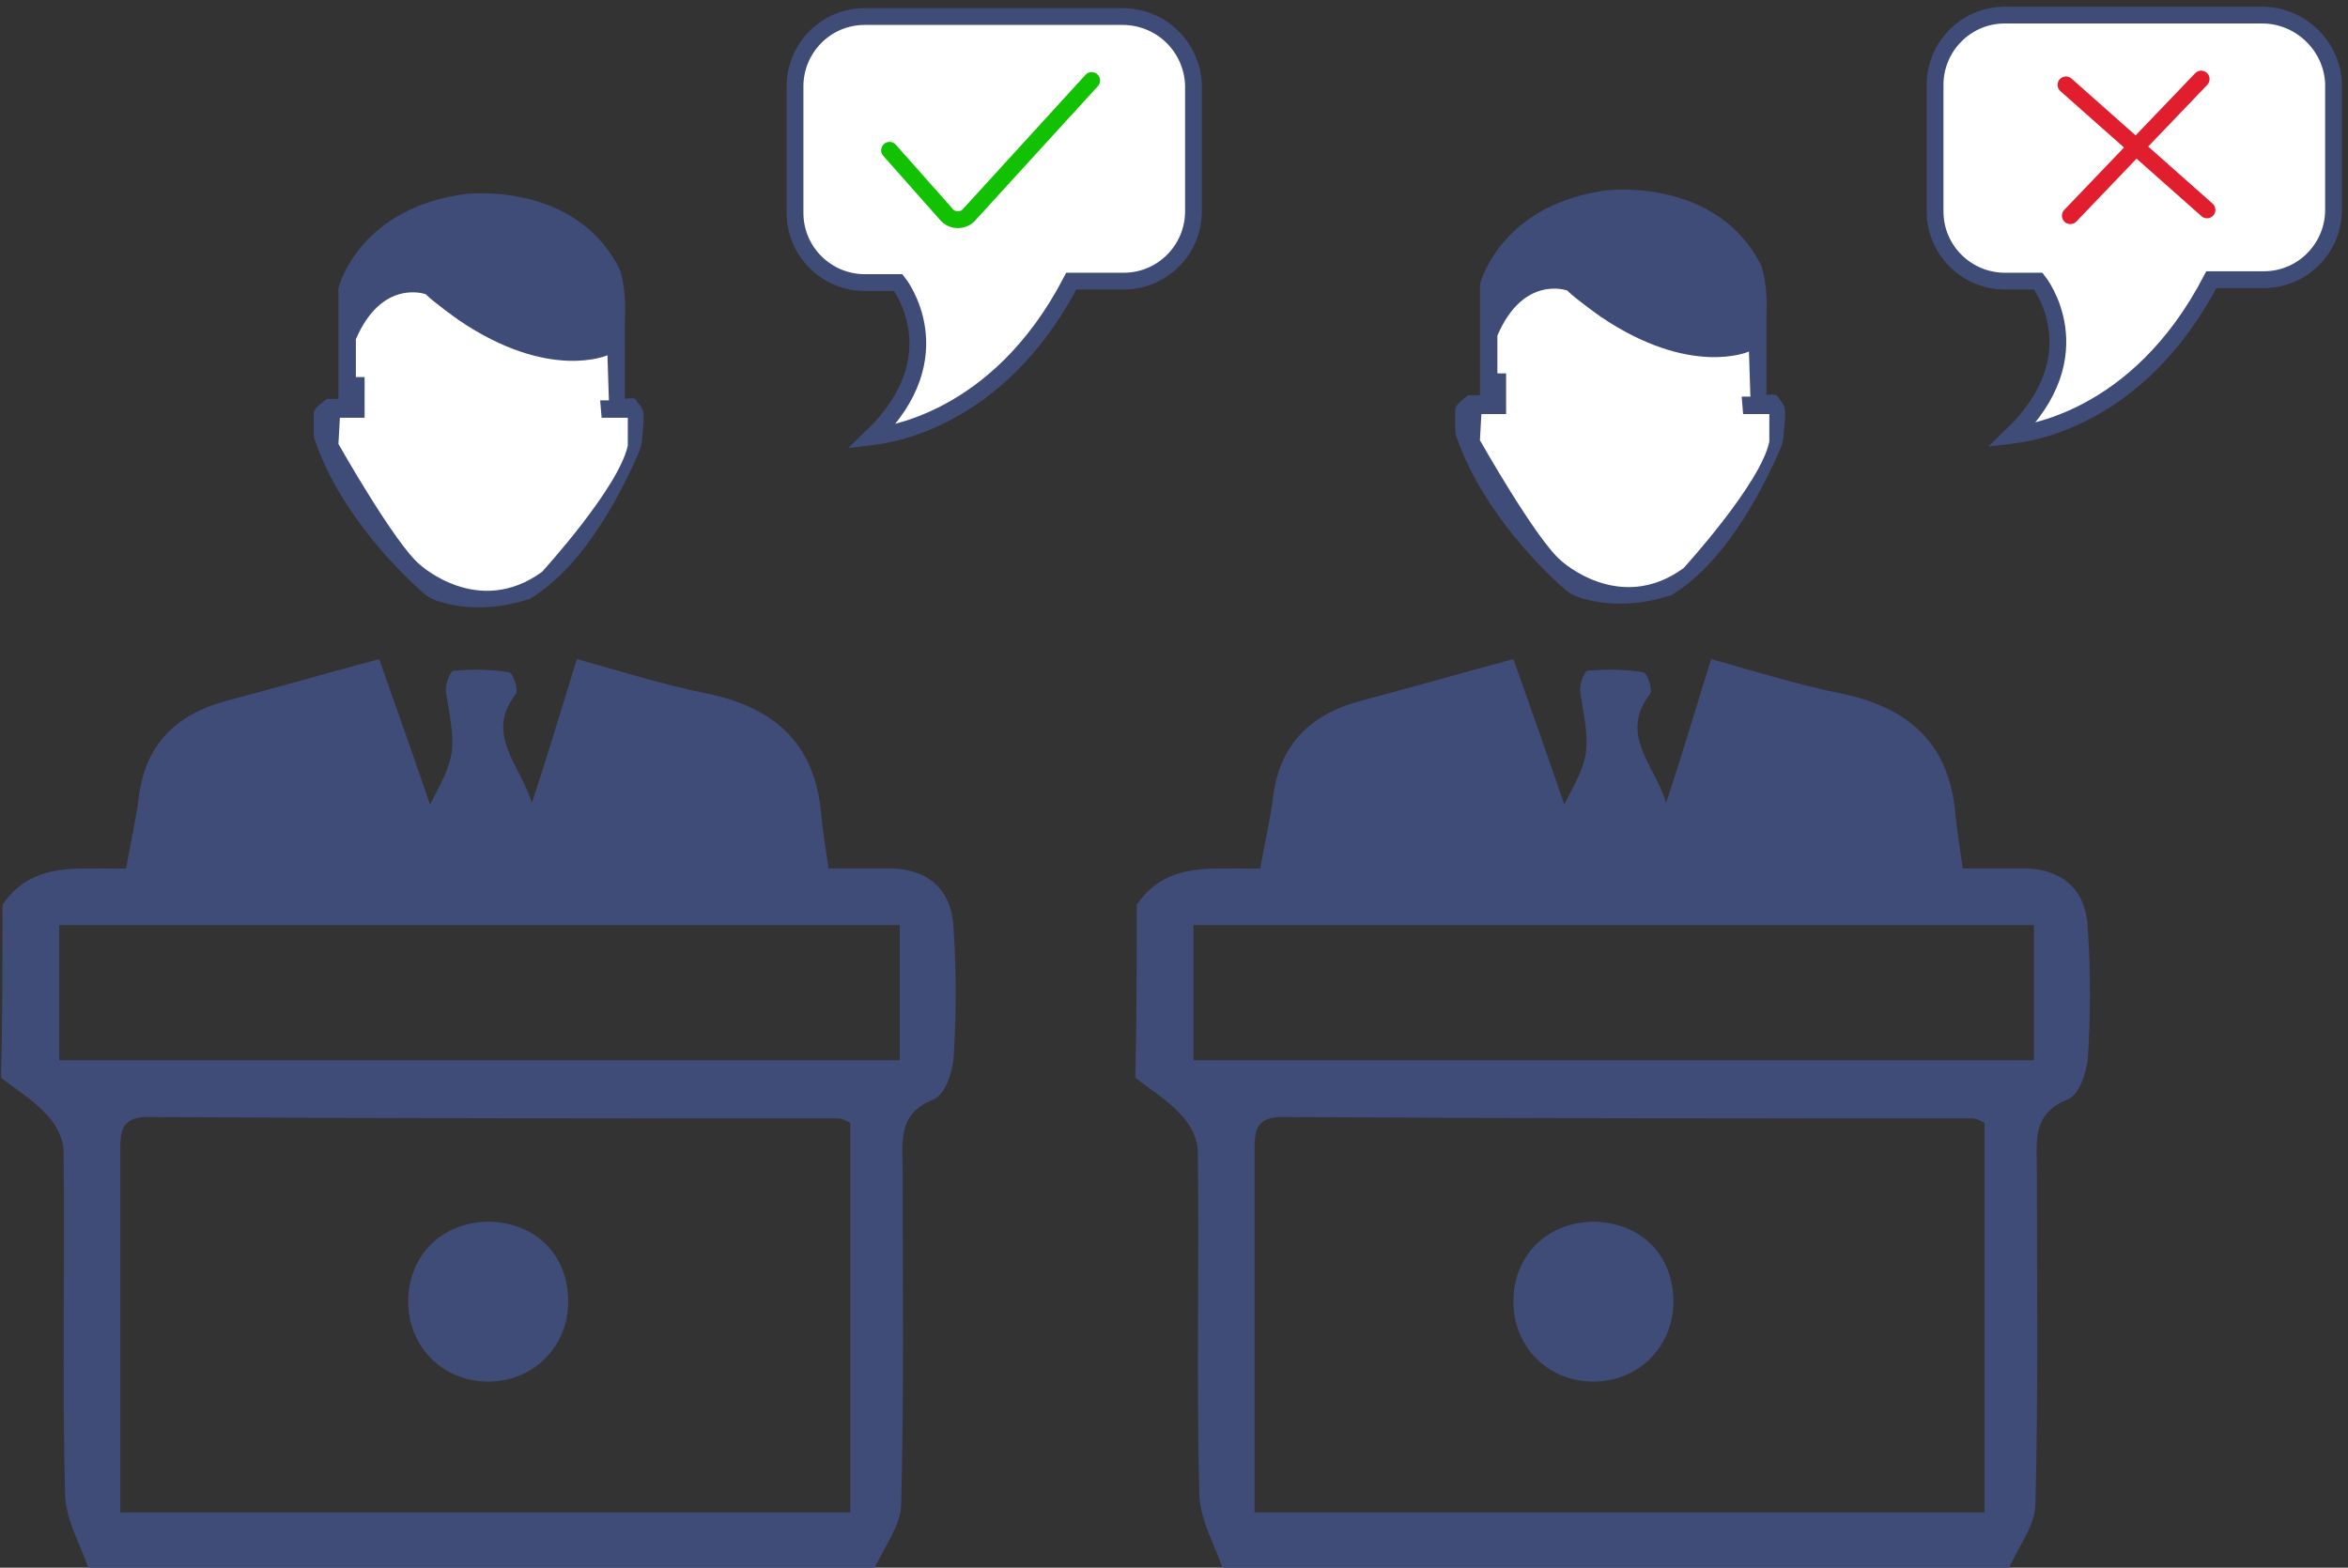 <svg width="280" height="187" viewBox="0 0 280 187" fill="none" xmlns="http://www.w3.org/2000/svg">
<rect x="0" y="0" width="280" height="187" fill="#333333" stroke="none"/>
<path d="M67.761 155.266C67.761 160.642 63.599 164.804 58.223 164.804C52.674 164.804 48.513 160.469 48.686 154.92C48.859 149.544 52.848 145.729 58.397 145.729C63.946 145.902 67.761 149.717 67.761 155.266Z" fill="#404C78"/>
<path d="M199.551 155.266C199.551 160.642 195.389 164.804 190.013 164.804C184.464 164.804 180.303 160.469 180.476 154.92C180.649 149.544 184.638 145.729 190.187 145.729C195.736 145.902 199.551 149.717 199.551 155.266Z" fill="#404C78"/>
<path d="M40.357 47.58V34.574C40.357 34.574 40.357 34.574 40.357 34.401C40.531 33.534 43.305 24.69 55.617 23.129C55.617 23.129 68.796 21.568 73.998 32.32C73.998 32.32 73.998 32.32 73.998 32.493C74.172 32.84 74.692 35.268 74.519 37.869V47.58C74.519 47.58 75.386 47.406 75.732 47.58C75.906 47.753 76.079 48.1 76.253 48.273C76.426 48.447 76.426 48.62 76.6 48.794C76.946 49.487 76.6 51.915 76.6 51.915C76.6 52.608 76.426 53.302 76.253 53.822C74.865 56.944 70.357 67.175 63.074 71.51C63.074 71.51 63.074 71.51 62.9 71.51C62.38 71.683 57.351 73.418 52.149 71.683C51.629 71.51 50.935 71.163 50.588 70.816C48.334 68.909 40.704 61.626 37.583 52.608C37.409 52.262 37.409 51.742 37.409 51.395V49.314C37.409 49.14 37.583 48.794 37.756 48.62L38.103 48.273L38.97 47.58H40.357Z" fill="#404C78"/>
<path d="M176.482 47.139V34.133C176.482 34.133 176.482 34.133 176.482 33.959C176.656 33.093 179.43 24.249 191.742 22.688C191.742 22.688 204.921 21.127 210.123 31.879C210.123 31.879 210.123 31.879 210.123 32.052C210.297 32.399 210.817 34.827 210.644 37.428V47.139C210.644 47.139 211.511 46.965 211.857 47.139C212.031 47.312 212.204 47.659 212.378 47.832C212.551 48.006 212.551 48.179 212.724 48.352C213.071 49.046 212.724 51.474 212.724 51.474C212.724 52.167 212.551 52.861 212.378 53.381C210.99 56.503 206.482 66.734 199.199 71.069C199.199 71.069 199.199 71.069 199.025 71.069C198.505 71.242 193.476 72.976 188.274 71.242C187.754 71.069 187.06 70.722 186.713 70.375C184.459 68.468 176.829 61.185 173.708 52.167C173.534 51.821 173.534 51.3 173.534 50.953V48.873C173.534 48.699 173.708 48.352 173.881 48.179L174.228 47.832L175.095 47.139H176.482Z" fill="#404C78"/>
<path d="M72.438 42.377C72.438 42.377 65.502 45.499 54.75 38.216C54.75 38.216 51.802 36.135 50.762 35.094C50.762 35.094 45.56 33.187 42.438 40.47V44.978H43.479V49.834H40.531L40.357 52.955C40.357 52.955 47.12 64.921 50.068 67.348C50.068 67.348 57.005 73.764 64.635 68.215C64.635 68.215 73.825 58.157 74.866 53.129V49.834H71.744L71.571 47.753H72.611L72.438 42.377Z" fill="white"/>
<path d="M208.563 41.936C208.563 41.936 201.627 45.058 190.875 37.774C190.875 37.774 187.927 35.694 186.887 34.653C186.887 34.653 181.685 32.746 178.563 40.029V44.537H179.604V49.393H176.656L176.482 52.514C176.482 52.514 183.245 64.479 186.193 66.907C186.193 66.907 193.13 73.323 200.76 67.774C200.76 67.774 209.95 57.716 210.991 52.688V49.393H207.869L207.696 47.312H208.736L208.563 41.936Z" fill="white"/>
<path d="M133.824 1.973H103.13C98.448 1.973 94.807 5.788 94.807 10.297V25.383C94.807 30.065 98.622 33.707 103.13 33.707H107.119C107.119 33.707 114.055 42.377 103.997 52.088C105.385 51.915 118.91 50.528 127.754 33.534H133.997C138.679 33.534 142.321 29.719 142.321 25.21V10.123C142.147 5.615 138.506 1.973 133.824 1.973Z" fill="white" stroke="#404C78" stroke-width="2" stroke-miterlimit="10"/>
<path d="M106.078 17.927L112.841 25.557C113.535 26.424 114.922 26.424 115.616 25.557L130.182 9.603" fill="white"/>
<path d="M106.078 17.927L112.841 25.557C113.535 26.424 114.922 26.424 115.616 25.557L130.182 9.603" stroke="#11C102" stroke-width="2" stroke-miterlimit="10" stroke-linecap="round"/>
<path d="M269.776 1.8H239.082C234.4 1.8 230.759 5.615 230.759 10.123V25.21C230.759 29.892 234.574 33.534 239.082 33.534H243.071C243.071 33.534 250.007 42.204 239.949 51.915C241.337 51.742 254.863 50.354 263.706 33.36H269.949C274.631 33.36 278.273 29.545 278.273 25.037V9.95C278.099 5.441 274.284 1.8 269.776 1.8Z" fill="white" stroke="#404C78" stroke-width="2" stroke-miterlimit="10"/>
<path d="M0.299 107.926C3.941 102.55 9.663 103.764 15.039 103.591C15.559 100.469 16.253 97.695 16.6 94.747C17.467 88.677 21.108 85.209 26.831 83.649C32.727 82.088 38.796 80.354 45.212 78.62C47.12 83.995 49.201 89.891 51.282 95.961C54.403 90.065 54.403 89.718 53.189 82.608C53.016 81.741 53.709 80.007 54.056 80.007C56.31 79.834 58.565 79.834 60.645 80.18C61.166 80.18 61.859 82.261 61.513 82.782C57.698 87.637 62.206 91.452 63.42 95.787C65.328 90.065 67.062 84.169 68.796 78.62C74.345 80.18 79.374 81.741 84.576 82.782C92.553 84.516 97.235 88.851 97.928 97.174C98.102 99.082 98.448 100.989 98.795 103.591C101.396 103.591 103.824 103.591 106.425 103.591C110.934 103.764 113.535 106.365 113.708 110.7C114.055 115.903 114.055 121.105 113.708 126.307C113.535 128.041 112.668 130.642 111.281 131.163C106.946 132.897 107.639 136.365 107.639 139.833C107.639 153.012 107.813 166.191 107.466 179.37C107.466 181.971 105.385 184.572 104.344 187C73.131 187 41.744 187 10.53 187C9.49 184.052 7.756 181.104 7.756 177.983C7.409 164.457 7.756 150.931 7.583 137.405C7.583 135.845 6.715 134.11 5.502 132.897C3.941 131.163 1.86 129.949 0.126 128.561C0.299 121.798 0.299 114.862 0.299 107.926ZM101.396 133.937C100.703 133.59 100.356 133.417 100.009 133.417C72.611 133.417 45.039 133.417 17.64 133.243C14.172 133.243 14.345 135.324 14.345 137.752C14.345 149.891 14.345 162.029 14.345 174.168C14.345 176.249 14.345 178.156 14.345 180.41C43.825 180.41 72.611 180.41 101.396 180.41C101.396 164.63 101.396 149.37 101.396 133.937ZM7.062 126.48C40.53 126.48 73.825 126.48 107.292 126.48C107.292 120.931 107.292 115.556 107.292 110.353C73.651 110.353 40.357 110.353 7.062 110.353C7.062 115.903 7.062 121.105 7.062 126.48Z" fill="#404C78"/>
<path d="M135.558 107.926C139.2 102.55 144.922 103.764 150.298 103.591C150.818 100.469 151.512 97.695 151.859 94.747C152.726 88.677 156.367 85.209 162.09 83.649C167.986 82.088 174.055 80.354 180.471 78.62C182.378 83.995 184.459 89.891 186.54 95.961C189.662 90.065 189.662 89.718 188.448 82.608C188.274 81.741 188.968 80.007 189.315 80.007C191.569 79.834 193.823 79.834 195.904 80.18C196.425 80.18 197.118 82.261 196.771 82.782C192.956 87.637 197.465 91.452 198.679 95.787C200.586 90.065 202.32 84.169 204.054 78.62C209.604 80.18 214.632 81.741 219.835 82.782C227.811 84.516 232.493 88.851 233.187 97.174C233.361 99.082 233.707 100.989 234.054 103.591C236.655 103.591 239.083 103.591 241.684 103.591C246.193 103.764 248.794 106.365 248.967 110.7C249.314 115.903 249.314 121.105 248.967 126.307C248.794 128.041 247.927 130.642 246.54 131.163C242.204 132.897 242.898 136.365 242.898 139.833C242.898 153.012 243.071 166.191 242.725 179.37C242.725 181.971 240.644 184.572 239.603 187C208.39 187 177.003 187 145.789 187C144.749 184.052 143.015 181.104 143.015 177.983C142.668 164.457 143.015 150.931 142.841 137.405C142.841 135.845 141.974 134.11 140.76 132.897C139.2 131.163 137.119 129.949 135.385 128.561C135.558 121.798 135.558 114.862 135.558 107.926ZM236.655 133.937C235.962 133.59 235.615 133.417 235.268 133.417C207.869 133.417 180.298 133.417 152.899 133.243C149.431 133.243 149.604 135.324 149.604 137.752C149.604 149.891 149.604 162.029 149.604 174.168C149.604 176.249 149.604 178.156 149.604 180.41C179.084 180.41 207.869 180.41 236.655 180.41C236.655 164.63 236.655 149.37 236.655 133.937ZM142.321 126.48C175.789 126.48 209.083 126.48 242.551 126.48C242.551 120.931 242.551 115.556 242.551 110.353C208.91 110.353 175.616 110.353 142.321 110.353C142.321 115.903 142.321 121.105 142.321 126.48Z" fill="#404C78"/>
<path d="M246.366 10.123L263.187 25.037" stroke="#E11E2D" stroke-width="2" stroke-miterlimit="10" stroke-linecap="round"/>
<path d="M262.493 9.43L246.886 25.73" stroke="#E11E2D" stroke-width="2" stroke-miterlimit="10" stroke-linecap="round"/>
</svg>
